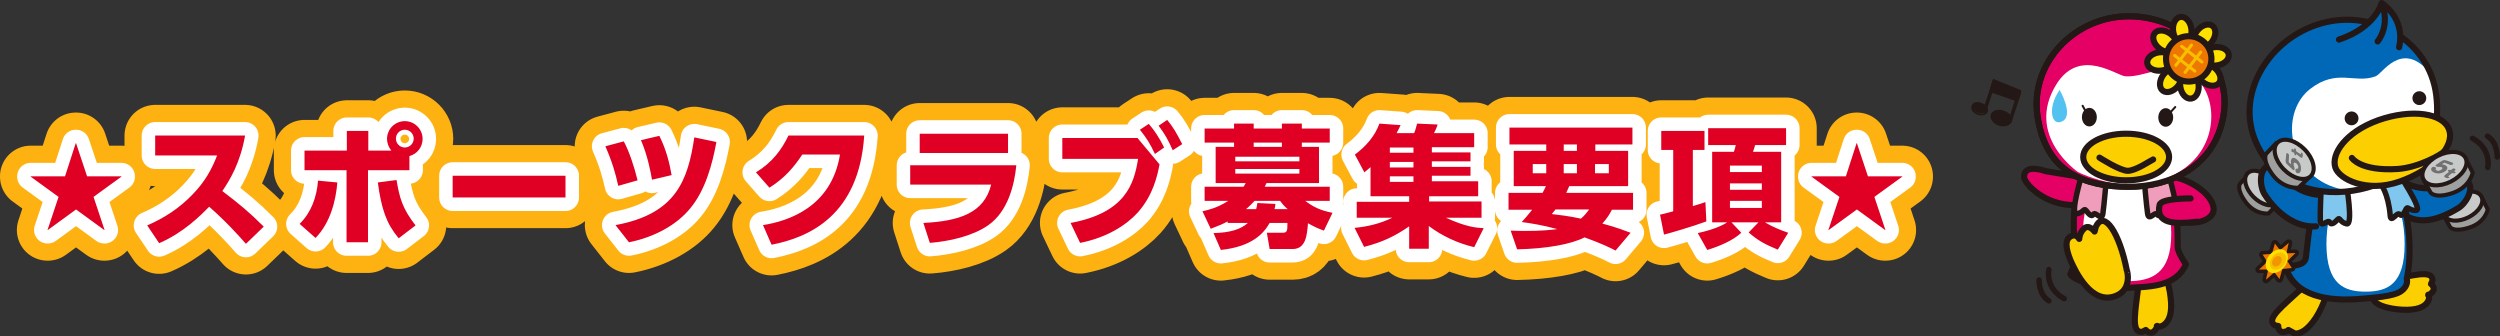 <svg xmlns="http://www.w3.org/2000/svg" xmlns:xlink="http://www.w3.org/1999/xlink" width="815.2" height="109.7" viewBox="0 0 815.2 109.7"><rect x="0" y="0" width="815.2" height="109.7" fill="#333333" stroke="none"/><path fill="#FCCF00" d="M701.9 87.2c3.4-1.5 5.4 5.1 5.9 9.8.6 5-.4 7.4-1.9 8.7-1.5 1.3-2.6.6-2.6.6s.8-.4-.6 1.4c-1.5 1.8-3-.1-3-.1l-1.1.6c-4 .5-2.2-6.9-1.2-16.1.1-.1.2-3 4.5-4.9"/><path stroke="#231815" stroke-width="2.003" stroke-linecap="round" stroke-linejoin="round" d="M701.9 87.2c3.4-1.5 5.4 5.1 5.9 9.8.6 5-.4 7.4-1.9 8.7-1.5 1.3-2.6.6-2.6.6s.8-.4-.6 1.4c-1.5 1.8-3-.1-3-.1l-1.1.6c-4 .5-2.2-6.9-1.2-16.1.1-.1.2-3 4.5-4.9z" fill="none"/><path fill="#E40065" d="M702.9 53.5c-4.1-1.7-16-2.3-20.4-.8-4.1 1.4-8 13.9-5.5 30.8 0 0-.3 2.7-1.9 5.8-.4.7 6.1 4.9 17 4.6 9.3-.3 17.4-.4 20.7-7.7 0 0-2.7-3.9-2.7-5.6.2-23.9-5-26.2-7.2-27.1"/><path stroke="#231815" stroke-width="2.003" stroke-linecap="round" stroke-linejoin="round" d="M702.9 53.5c-4.1-1.7-16-2.3-20.4-.8-4.1 1.4-8 13.9-5.5 30.8 0 0-.3 2.7-1.9 5.8-.4.7 6.1 4.9 17 4.6 9.3-.3 17.4-.4 20.7-7.7 0 0-2.7-3.9-2.7-5.6.2-23.9-5-26.2-7.2-27.1z" fill="none"/><path fill="#fff" d="M679.2 76.2c0 13.1 6.4 15.5 14.4 15.5s14.4-2.4 14.4-15.5-6.4-23.8-14.4-23.8-14.4 10.7-14.4 23.8"/><path fill="#E40065" d="M676.9 66.9c-10.4.2-16.8-7.2-16.9-9.1-.1-4.7 7-2 7-2l11.5 1.9"/><path stroke="#231815" stroke-width="2.003" stroke-linecap="round" stroke-linejoin="round" d="M676.9 66.9c-10.4.2-16.8-7.2-16.9-9.1-.1-4.7 7-2 7-2l11.5 1.9" fill="none"/><path fill="#E40065" d="M706.1 57.7c4-1 14.8 4 15.7 10 .5 3.1-3.6 5.3-8.2 4.8-1.9-.2-3.4-3.2-3.7-6.6"/><path stroke="#231815" stroke-width="2.003" stroke-linecap="round" stroke-linejoin="round" d="M706.1 57.7c4-1 14.8 4 15.7 10 .5 3.1-3.6 5.3-8.2 4.8-1.9-.2-3.4-3.2-3.7-6.6" fill="none"/><path fill="#FCCF00" d="M689.9 96.5c-7.9 3.1-13.1-7.9-14.7-11.5-1.7-4.1-1.9-6.9 0-7.9 1.8-1.1 2.8.8 2.8.8s0-1.9 1.6-3.4 3.4 1 3.4 1l.4-1.5c2.7-5.9 7.8 2.2 10.1 14.1.1-.1 1.9 6.3-3.6 8.4"/><path stroke="#231815" stroke-width="2.003" stroke-linecap="round" stroke-linejoin="round" d="M689.9 96.5c-7.9 3.1-13.1-7.9-14.7-11.5-1.7-4.1-1.9-6.9 0-7.9 1.8-1.1 2.8.8 2.8.8s0-1.9 1.6-3.4 3.4 1 3.4 1l.4-1.5c2.7-5.9 7.8 2.2 10.1 14.1.1-.1 1.9 6.3-3.6 8.4z" fill="none"/><path fill="#F09CBB" d="M678.9 56.8s-4 13.1-1.8 12.9c2.2-.2 2.4-2 3.1-1.1s1.8 2.4 2.4 1.3c.7-1.1 2.7 2.4 3.1-.2.4-2.7 1.1-10.9 1.1-10.9l-7.9-2z"/><path stroke="#231815" stroke-width="1.781" stroke-linecap="round" stroke-linejoin="round" d="M678.9 56.8s-4 13.1-1.8 12.9c2.2-.2 2.4-2 3.1-1.1s1.8 2.4 2.4 1.3c.7-1.1 2.7 2.4 3.1-.2.4-2.7 1.1-10.9 1.1-10.9l-7.9-2z" fill="none"/><path fill="#F09CBB" d="M707.1 56.8s4 13.1 1.8 12.9-2.4-2-3.1-1.1c-.7.9-1.8 2.4-2.4 1.3-.7-1.1-2.7 2.4-3.1-.2-.4-2.7-1.1-10.9-1.1-10.9l7.9-2z"/><path stroke="#231815" stroke-width="1.781" stroke-linecap="round" stroke-linejoin="round" d="M707.1 56.8s4 13.1 1.8 12.9-2.4-2-3.1-1.1c-.7.9-1.8 2.4-2.4 1.3-.7-1.1-2.7 2.4-3.1-.2-.4-2.7-1.1-10.9-1.1-10.9l7.9-2z" fill="none"/><path fill="#E40065" d="M725.1 37.3c-2.8 17.7-18.4 23.6-30.8 23.6-14.3 0-27.1-4.4-29.9-22.9-2.6-17.6 12.2-32.7 29.7-32.7 17.4-.1 33.7 14.4 31 32"/><path stroke="#231815" stroke-width="2.003" d="M725.1 37.3c-2.8 17.7-18.4 23.6-30.8 23.6-14.3 0-27.1-4.4-29.9-22.9-2.6-17.6 12.2-32.7 29.7-32.7 17.4-.1 33.7 14.4 31 32z" fill="none"/><path fill="#fff" d="M677.6 56.1s-17.5-11.9-7-28.7c7.7-12.2 19.8-2.5 22.6-2.5 6.4.2 11.9-4.1 19-1.7 10.3 3.4 13.2 22.2.1 31.7-15.6 11.2-34.7 1.2-34.7 1.2"/><path stroke="#231815" stroke-width=".668" stroke-linecap="round" stroke-linejoin="round" fill="none" d="M679.1 34.5l1.5 2.7"/><path fill="#231815" d="M683.3 38.2c0 1.4-.9 2.6-2 2.6s-2-1.2-2-2.6c0-1.4.9-2.6 2-2.6 1.1-.1 2 1.1 2 2.6"/><ellipse stroke="#231815" stroke-width=".861" cx="681.3" cy="38.2" rx="2" ry="2.6" fill="none"/><defs><path id="a" d="M706.3 38.2l3-3.3-3 3.3z"/></defs><clipPath id="b"><use xlink:href="#a" overflow="visible"/></clipPath><linearGradient id="c" gradientUnits="userSpaceOnUse" x1="64.434" y1="655.31" x2="64.878" y2="655.31" gradientTransform="matrix(6.829 0 0 -6.829 266.245 4511.752)"><stop offset="0" stop-color="#fff"/><stop offset=".093" stop-color="#F4F3F3"/><stop offset=".262" stop-color="#D6D4D4"/><stop offset=".485" stop-color="#A6A2A0"/><stop offset=".753" stop-color="#645D5B"/><stop offset="1" stop-color="#221714"/></linearGradient><path clip-path="url(#b)" fill="url(#c)" d="M706.3 34.9h3v3.3h-3z"/><path stroke="#231815" stroke-width=".668" stroke-linecap="round" stroke-linejoin="round" fill="none" d="M709.3 34.9l-3 3.3"/><path fill="#231815" d="M708.1 38.3c0 1.4-.9 2.6-2 2.6s-2-1.2-2-2.6c0-1.4.9-2.6 2-2.6s2 1.1 2 2.6"/><ellipse stroke="#231815" stroke-width=".861" cx="706.2" cy="38.3" rx="2" ry="2.6" fill="none"/><path fill="#FCCF00" d="M707.3 51.2c0 4.2-6.2 7.6-14 7.6-7.7 0-14-3.4-14-7.6 0-4.2 6.2-7.6 14-7.6 7.7 0 14 3.4 14 7.6"/><ellipse stroke="#231815" stroke-width="2.003" stroke-linecap="round" stroke-linejoin="round" cx="693.3" cy="51.2" rx="14" ry="7.6" fill="none"/><path stroke="#231815" stroke-width="2.003" stroke-linecap="round" stroke-linejoin="round" d="M684.6 51.4s6.8 4.4 9.3 4.3c2.7-.1 7.4-3.4 8.2-3.7" fill="none"/><path stroke="#231815" stroke-width="2.003" d="M725.1 37.3c-2.8 17.7-18.4 23.6-30.8 23.6-14.3 0-27.1-4.4-29.9-22.9-2.6-17.6 12.2-32.7 29.7-32.7 17.4-.1 33.7 14.4 31 32z" fill="none"/><path fill="#FFE100" d="M722.5 20.9c-2.4.3-4.5-.8-4.7-2.4-.2-1.7 1.5-3.3 3.9-3.6 2.4-.3 4.5.8 4.7 2.4.2 1.7-1.5 3.3-3.9 3.6"/><ellipse transform="matrix(.131 .992 -.992 .131 645.645 -700.31)" stroke="#231815" stroke-width="2.003" stroke-linecap="round" stroke-linejoin="round" cx="722.1" cy="17.9" rx="3" ry="4.3" fill="none"/><path fill="#FFE100" d="M704.6 23.3c-2.4.3-4.5-.8-4.7-2.4-.2-1.7 1.5-3.3 3.9-3.6 2.4-.3 4.5.8 4.7 2.4.2 1.7-1.6 3.3-3.9 3.6"/><ellipse transform="matrix(.131 .991 -.991 .131 632.301 -680.482)" stroke="#231815" stroke-width="2.003" stroke-linecap="round" stroke-linejoin="round" cx="704.2" cy="20.3" rx="3" ry="4.3" fill="none"/><path fill="#FFE100" d="M711.3 28.5c-.3-2.4.8-4.5 2.4-4.7 1.7-.2 3.3 1.5 3.6 3.9.3 2.4-.8 4.5-2.4 4.7-1.7.2-3.3-1.6-3.6-3.9"/><ellipse transform="matrix(-.992 .13 -.13 -.992 1426.167 -37.105)" stroke="#231815" stroke-width="2.003" stroke-linecap="round" stroke-linejoin="round" cx="714.3" cy="28.1" rx="3" ry="4.3" fill="none"/><path fill="#FFE100" d="M708.9 10.5c-.3-2.4.8-4.5 2.4-4.7 1.7-.2 3.3 1.5 3.6 3.9.3 2.4-.8 4.5-2.4 4.7-1.7.3-3.3-1.5-3.6-3.9"/><ellipse transform="matrix(-.992 .13 -.13 -.992 1419.119 -72.646)" stroke="#231815" stroke-width="2.003" stroke-linecap="round" stroke-linejoin="round" cx="711.9" cy="10.2" rx="3" ry="4.3" fill="none"/><path fill="#FFE100" d="M718.4 27c-1.9-1.5-2.6-3.7-1.6-5.1 1-1.3 3.4-1.2 5.3.2 1.9 1.5 2.6 3.7 1.6 5.1-1 1.4-3.4 1.3-5.3-.2"/><ellipse transform="matrix(-.609 .793 -.793 -.609 1178.357 -531.793)" stroke="#231815" stroke-width="2.003" stroke-linecap="round" stroke-linejoin="round" cx="720.3" cy="24.6" rx="3" ry="4.3" fill="none"/><path fill="#FFE100" d="M704.1 16c-1.9-1.5-2.6-3.7-1.6-5.1 1-1.3 3.4-1.2 5.3.2 1.9 1.5 2.6 3.7 1.6 5.1-1 1.4-3.4 1.3-5.3-.2"/><ellipse transform="matrix(-.609 .793 -.793 -.609 1146.679 -538.024)" stroke="#231815" stroke-width="2.003" stroke-linecap="round" stroke-linejoin="round" cx="705.9" cy="13.6" rx="3" ry="4.3" fill="none"/><path fill="#FFE100" d="M705.2 24.4c1.5-1.9 3.7-2.6 5.1-1.6 1.3 1 1.2 3.4-.2 5.3-1.5 1.9-3.7 2.6-5.1 1.6-1.4-1-1.3-3.4.2-5.3"/><ellipse transform="matrix(-.793 -.609 .609 -.793 1252.979 477.934)" stroke="#231815" stroke-width="2.003" stroke-linecap="round" stroke-linejoin="round" cx="707.6" cy="26.3" rx="3" ry="4.3" fill="none"/><path fill="#FFE100" d="M716.2 10.1c1.5-1.9 3.7-2.6 5.1-1.6 1.3 1 1.2 3.4-.2 5.3-1.5 1.9-3.7 2.6-5.1 1.6-1.4-1-1.3-3.4.2-5.3"/><ellipse transform="matrix(-.793 -.609 .609 -.793 1281.445 458.921)" stroke="#231815" stroke-width="2.003" stroke-linecap="round" stroke-linejoin="round" cx="718.6" cy="11.9" rx="3" ry="4.3" fill="none"/><path fill="#ED7700" d="M714.6 26.5c-4 .5-7.7-2.3-8.3-6.3-.5-4 2.3-7.7 6.3-8.3 4-.5 7.7 2.3 8.3 6.3.6 4.1-2.3 7.8-6.3 8.3"/><circle stroke="#231815" stroke-width="2.003" stroke-linecap="round" stroke-linejoin="round" cx="713.7" cy="19.2" r="7.4" fill="none"/><path stroke="#F9BE00" stroke-width="1.002" stroke-linecap="round" stroke-linejoin="round" fill="none" d="M718 20.2l-6.6-5.1M715.7 23.2l-6.6-5.1M712.5 23.6l5.1-6.6M709.5 21.3l5.1-6.6"/><path fill="#E40065" d="M714.3 64.7s-9.6-.1-10.1 2.1c-1.4 6.2 5 6.4 12.1 5.5"/><path stroke="#231815" stroke-width="2.003" stroke-linecap="round" stroke-linejoin="round" d="M714.3 64.7s-9.6-.1-10.1 2.1c-1.4 6.2 5 6.4 12.1 5.5" fill="none"/><path fill="#54C2F0" d="M671.6 29.3s4.7 8.1 1 10.2c-3.6 2-5.2-4.1-1-10.2"/><path stroke="#231815" stroke-width="1.781" stroke-linecap="round" stroke-linejoin="round" d="M668.1 87.9s-1.4 6 5 9.5M664.9 91.3s-.2 4.7 3.2 6.8" fill="none"/><path fill="#231815" d="M655.6 39.5c-.4 1.2-2.1 1.6-3.7 1.1-1.7-.6-2.7-1.9-2.4-3.1.4-1.2 2.1-1.6 3.7-1.1 1.7.6 2.8 1.9 2.4 3.1"/><path stroke="#231815" stroke-width=".787" stroke-linecap="round" stroke-linejoin="round" d="M655.6 39.5c-.4 1.2-2.1 1.6-3.7 1.1-1.7-.6-2.7-1.9-2.4-3.1.4-1.2 2.1-1.6 3.7-1.1 1.7.6 2.8 1.9 2.4 3.1z" fill="none"/><path fill="none" d="M658.5 30.1l-3.1 9.5"/><path stroke="#231815" stroke-width="1.18" stroke-linecap="round" stroke-linejoin="round" fill="none" d="M658.5 30.1l-3.1 9.5"/><path fill="#231815" d="M647.7 35.9c-.3.9-1.6 1.3-2.9.8-1.3-.4-2.1-1.5-1.8-2.4.3-.9 1.6-1.3 2.9-.8 1.3.5 2.1 1.5 1.8 2.4"/><ellipse transform="matrix(.95 .314 -.314 .95 43.548 -200.529)" stroke="#231815" stroke-width=".607" stroke-linecap="round" stroke-linejoin="round" cx="645.3" cy="35.2" rx="2.5" ry="1.7" fill="none"/><path fill="none" d="M650.3 26.6l-3.2 9.6"/><path stroke="#231815" stroke-width="1.18" stroke-linecap="round" stroke-linejoin="round" fill="none" d="M650.3 26.6l-3.2 9.6"/><path fill="#231815" d="M650.1 26.2l-1 3.5 8.7 3 .9-3z"/><path stroke="#231815" stroke-width=".787" stroke-linecap="round" stroke-linejoin="round" fill="none" d="M650.1 26.2l-1 3.5 8.7 3 .9-3z"/><path fill="#9E9F9F" d="M809.2 64.2l2 4.1s-.8 4.3-6 5.9c-5.2 1.7-6.3-.2-6.3-.2l-2-3.6 12.3-6.2z"/><path stroke="#231815" stroke-width="1.336" stroke-linecap="round" stroke-linejoin="round" d="M809.2 64.2l2 4.1s-.8 4.3-6 5.9c-5.2 1.7-6.3-.2-6.3-.2l-2-3.6 12.3-6.2z" fill="none"/><path fill="#C8C9C9" d="M797 70.4c1 2 4.6 2.3 7.9.6 3.4-1.7 5.3-4.7 4.2-6.8-1-2-4.6-2.3-7.9-.6-3.3 1.7-5.2 4.7-4.2 6.8"/><ellipse transform="matrix(-.893 .45 -.45 -.893 1550.542 -234.107)" stroke="#231815" stroke-width="1.336" stroke-linecap="round" stroke-linejoin="round" cx="803.1" cy="67.3" rx="6.8" ry="4.1" fill="none"/><path fill="#0068B6" d="M784 70.1c5.1 3.1 10.8 1.9 17.7-2.3 2.7-1.7 6-7.6 1.8-9.4-1.8-.8-10 6.8-20.6.5"/><path stroke="#231815" stroke-width="2.003" stroke-linecap="round" stroke-linejoin="round" d="M784 70.1c5.1 3.1 10.8 1.9 17.7-2.3 2.7-1.7 6-7.6 1.8-9.4-1.8-.8-10 6.8-20.6.5" fill="none"/><path fill="#9E9F9F" d="M742.9 66.4l-3.2 3.2s-4.3.6-7.5-3.8c-3.2-4.4-1.7-6-1.7-6l2.8-3 9.6 9.6z"/><path stroke="#231815" stroke-width="1.336" stroke-linecap="round" stroke-linejoin="round" d="M742.9 66.4l-3.2 3.2s-4.3.6-7.5-3.8c-3.2-4.4-1.7-6-1.7-6l2.8-3 9.6 9.6z" fill="none"/><path fill="#C8C9C9" d="M733.3 56.7c-1.6 1.6-.8 5.1 1.9 7.8 2.6 2.7 6.1 3.5 7.7 1.9 1.6-1.6.8-5.1-1.9-7.8-2.6-2.7-6.1-3.5-7.7-1.9"/><ellipse transform="matrix(-.704 -.711 .711 -.704 1213.6 629.391)" stroke="#231815" stroke-width="1.336" stroke-linecap="round" stroke-linejoin="round" cx="738.1" cy="61.5" rx="6.8" ry="4.1" fill="none"/><path fill="#FCCF00" d="M773.9 96.1c-1.2 3.3 5.2 4.7 9.6 4.9 4.7.2 7-.9 8-2.4 1.1-1.5.3-2.5.3-2.5s-.3.8 1.2-.7-.3-2.8-.3-2.8l.5-1.1c.1-3.8-6.6-1.6-15.2 0 0 .1-2.7.5-4.1 4.6"/><path stroke="#231815" stroke-width="2.003" stroke-linecap="round" stroke-linejoin="round" d="M773.9 96.1c-1.2 3.3 5.2 4.7 9.6 4.9 4.7.2 7-.9 8-2.4 1.1-1.5.3-2.5.3-2.5s-.3.8 1.2-.7-.3-2.8-.3-2.8l.5-1.1c.1-3.8-6.6-1.6-15.2 0 0 .1-2.7.5-4.1 4.6z" fill="none"/><path fill="#FCCF00" d="M756.8 93c3.4 1 .7 6.9-1.7 10.7-2.6 3.9-4.9 5.1-6.7 5.1l-2.2-1.2s.8.2-1.3.6c-2.1.4-2-1.9-2-1.9l-1.1-.2c-3.2-2.1 2.6-6.3 9-12.3 0-.1 1.8-2.1 6-.8"/><path stroke="#231815" stroke-width="2.003" stroke-linecap="round" stroke-linejoin="round" d="M756.8 93c3.4 1 .7 6.9-1.7 10.7-2.6 3.9-4.9 5.1-6.7 5.1l-2.2-1.2s.8.2-1.3.6c-2.1.4-2-1.9-2-1.9l-1.1-.2c-3.2-2.1 2.6-6.3 9-12.3 0-.1 1.8-2.1 6-.8z" fill="none"/><path fill="#0068B6" d="M758.2 57c4.1-1.7 16-2.3 20.4-.8 4.6 1.5 9.1 21.4 6.2 34.8 0 0 .7 2.1-1.8 3.9-2.4 1.8-9.2 2.2-13.8 2.6-9.3.7-21.4-.5-24-10.9 0 0 6.3.7 6.7-2.6 2.2-20.6 4.1-26.1 6.3-27"/><path stroke="#231815" stroke-width="2.003" stroke-linecap="round" stroke-linejoin="round" d="M758.2 57c4.1-1.7 16-2.3 20.4-.8 4.6 1.5 9.1 21.4 6.2 34.8 0 0 .7 2.1-1.8 3.9-2.4 1.8-9.2 2.2-13.8 2.6-9.3.7-21.4-.5-24-10.9 0 0 6.3.7 6.7-2.6 2.2-20.6 4.1-26.1 6.3-27z" fill="none"/><path fill="#fff" d="M784.1 79.6c0 13.1-5.6 15.5-12.7 15.5-7 0-12.7-2.3-12.8-15.4 0-13.1 5.6-23.8 12.6-23.8 7.1 0 12.9 10.6 12.9 23.7"/><path fill="#E2750E" d="M740.8 82.8l-3 .2 1.4 2.2z"/><path stroke="#231815" stroke-width="2.337" stroke-linecap="round" stroke-linejoin="round" fill="none" d="M740.8 82.8l-3 .2 1.4 2.2z"/><path fill="#E2750E" d="M744.4 87.7l2.9-.3-1.4-2.2z"/><path stroke="#231815" stroke-width="2.337" stroke-linecap="round" stroke-linejoin="round" fill="none" d="M744.4 87.7l2.9-.3-1.4-2.2z"/><path fill="#E2750E" d="M739.6 88l-.7 3.2 2.6-2.3z"/><path stroke="#231815" stroke-width="2.337" stroke-linecap="round" stroke-linejoin="round" fill="none" d="M739.6 88l-.7 3.2 2.6-2.3z"/><path fill="#E2750E" d="M745.6 82.4l.7-3.2-2.7 2.3z"/><path stroke="#231815" stroke-width="2.337" stroke-linecap="round" stroke-linejoin="round" fill="none" d="M745.6 82.4l.7-3.2-2.7 2.3z"/><path fill="#E2750E" d="M739.2 85.5l-2.6 2.4h2.9z"/><path stroke="#231815" stroke-width="2.337" stroke-linecap="round" stroke-linejoin="round" fill="none" d="M739.2 85.5l-2.6 2.4h2.9z"/><path fill="#E2750E" d="M746 85l2.5-2.5-2.9.1z"/><path stroke="#231815" stroke-width="2.337" stroke-linecap="round" stroke-linejoin="round" fill="none" d="M746 85l2.5-2.5-2.9.1z"/><path fill="#E2750E" d="M741.7 88.9l1.6 2.1.9-3.2z"/><path stroke="#231815" stroke-width="2.337" stroke-linecap="round" stroke-linejoin="round" fill="none" d="M741.7 88.9l1.6 2.1.9-3.2z"/><path fill="#E2750E" d="M743.4 81.5l-1.6-2.1-.9 3.2z"/><path stroke="#231815" stroke-width="2.337" stroke-linecap="round" stroke-linejoin="round" fill="none" d="M743.4 81.5l-1.6-2.1-.9 3.2z"/><path fill="#FFE100" d="M740.2 88.8c1.6.7 3.9-.3 5.1-2.3 1.2-2 1-4.3-.6-5-1.6-.7-3.9.3-5.1 2.3-1.3 2-1 4.3.6 5"/><path stroke="#231815" stroke-width="2.337" stroke-linecap="round" stroke-linejoin="round" d="M740.2 88.8c1.6.7 3.9-.3 5.1-2.3 1.2-2 1-4.3-.6-5-1.6-.7-3.9.3-5.1 2.3-1.3 2-1 4.3.6 5z" fill="none"/><path fill="#EEB718" d="M740.8 87.8c1.1.5 2.8-.2 3.7-1.7.9-1.5.7-3.1-.5-3.6-1.1-.5-2.8.2-3.7 1.7-.8 1.4-.6 3.1.5 3.6"/><path stroke="#231815" stroke-width="2.337" stroke-linecap="round" stroke-linejoin="round" d="M740.8 87.8c1.1.5 2.8-.2 3.7-1.7.9-1.5.7-3.1-.5-3.6-1.1-.5-2.8.2-3.7 1.7-.8 1.4-.6 3.1.5 3.6z" fill="none"/><path fill="#E89213" d="M741.5 86.8c.7.3 1.7-.1 2.2-1 .5-.9.4-1.8-.3-2.2-.7-.3-1.7.1-2.2 1-.5.9-.4 1.8.3 2.2"/><path stroke="#231815" stroke-width="2.337" stroke-linecap="round" stroke-linejoin="round" d="M741.5 86.8c.7.3 1.7-.1 2.2-1 .5-.9.4-1.8-.3-2.2-.7-.3-1.7.1-2.2 1-.5.9-.4 1.8.3 2.2z" fill="none"/><path fill="#ED7700" d="M740.8 82.8l-3 .2 1.4 2.2zM744.4 87.7l2.9-.3-1.4-2.2zM739.6 88l-.7 3.2 2.6-2.3zM745.6 82.4l.7-3.2-2.7 2.3zM739.2 85.5l-2.6 2.4h2.9zM746 85l2.5-2.5-2.9.1zM741.7 88.9l1.6 2.1.9-3.2zM743.4 81.5l-1.6-2.1-.9 3.2z"/><path fill="#FFE100" d="M740.2 88.8c1.6.7 3.9-.3 5.1-2.3 1.2-2 1-4.3-.6-5-1.6-.7-3.9.3-5.1 2.3-1.3 2-1 4.3.6 5"/><path fill="#F9BE00" d="M741.2 87.8c1.1.5 2.8-.2 3.7-1.7.9-1.5.7-3.1-.5-3.6-1.1-.5-2.8.2-3.7 1.7-.9 1.4-.7 3.1.5 3.6"/><path fill="#F29600" d="M741.5 86.8c.7.3 1.7-.1 2.2-1 .5-.9.4-1.8-.3-2.2-.7-.3-1.7.1-2.2 1-.5.9-.4 1.8.3 2.2"/><path stroke="#231815" stroke-width="1.781" stroke-linecap="round" stroke-linejoin="round" d="M811.2 54.6s1.4-6-5-9.5M814.3 51.2s.2-4.7-3.2-6.8" fill="none"/><path fill="#0068B6" d="M755.2 73.8c-6 .5-12.4-3.6-16.8-10.5-1.7-2.7-2-9.5 2.5-9.3 1.9.1 6 10.5 18.3 9.5"/><path stroke="#231815" stroke-width="2.003" stroke-linecap="round" stroke-linejoin="round" d="M755.2 73.8c-6 .5-12.4-3.6-16.8-10.5-1.7-2.7-2-9.5 2.5-9.3 1.9.1 6 10.5 18.3 9.5" fill="none"/><path fill="#7FC7EF" d="M765.1 60s2.3 13.5.1 13c-2.2-.5-2.2-2.3-2.9-1.5s-2.1 2.2-2.6 1c-.5-1.2-3 2.1-3.1-.6-.1-2.7.3-11 .3-11l8.2-.9z"/><path stroke="#231815" stroke-width="1.781" stroke-linecap="round" stroke-linejoin="round" d="M765.1 60s2.3 13.5.1 13c-2.2-.5-2.2-2.3-2.9-1.5s-2.1 2.2-2.6 1c-.5-1.2-3 2.1-3.1-.6-.1-2.7.3-11 .3-11l8.2-.9z" fill="none"/><path fill="#7FC7EF" d="M781.9 56.2s8.2 12.2 6 12.4c-2.2.2-2.8-1.5-3.3-.5s-1.3 2.8-2.1 1.8c-.9-1-2.9 3.1-3.1.4-.6-7.4-3.2-10.5-3.2-10.5l5.7-3.6z"/><path stroke="#231815" stroke-width="1.781" stroke-linecap="round" stroke-linejoin="round" d="M781.9 56.2s8.2 12.2 6 12.4c-2.2.2-2.8-1.5-3.3-.5s-1.3 2.8-2.1 1.8c-.9-1-2.9 3.1-3.1.4-.6-7.4-3.2-10.5-3.2-10.5l5.7-3.6z" fill="none"/><path fill="#0068B6" d="M735.8 46.8c7.5 16.3 24.1 17.7 36 14.4 13.8-3.9 24.9-11.5 22.6-30.2-2.2-17.7-20.6-28.2-37.4-23.4-16.9 4.7-28.6 23-21.2 39.2"/><path fill="#fff" d="M790.9 51.2s7.2-21.3.9-28.1c-9-9.8-14.9 1-17.2 1.8-6.8 2.5-12.5-2.7-21.3 4.1-9.4 7.3-7.8 25.4 6.1 31.4 16.3 7 31.5-9.2 31.5-9.2"/><path fill="#231815" d="M787.1 32.5c.3 1 1.3 1.6 2.3 1.3 1-.3 1.6-1.3 1.3-2.3-.3-1-1.3-1.6-2.3-1.3-1 .3-1.6 1.3-1.3 2.3"/><circle stroke="#231815" stroke-width=".71" cx="788.9" cy="32" r="1.9" fill="none"/><path fill="#231815" d="M765 39.1c.3 1 1.3 1.6 2.3 1.3 1-.3 1.6-1.3 1.3-2.3-.3-1-1.3-1.6-2.3-1.3-1 .3-1.6 1.3-1.3 2.3"/><circle stroke="#231815" stroke-width=".71" cx="766.8" cy="38.6" r="1.9" fill="none"/><path stroke="#231815" stroke-width="2.003" d="M735.8 46.8c7.5 16.3 24.1 17.7 36 14.4 13.8-3.9 24.9-11.5 22.6-30.2-2.2-17.7-20.6-28.2-37.4-23.4-16.9 4.7-28.6 23-21.2 39.2z" fill="none"/><path fill="#0068B6" d="M782.3 15.4c2.2-9.5-5.7-14.4-5.7-14.4s-1.9 7.9-13.9 11.9"/><path stroke="#231815" stroke-width="2.003" stroke-linecap="round" stroke-linejoin="round" d="M782.3 15.4c2.2-9.5-5.7-14.4-5.7-14.4s-1.9 7.9-13.9 11.9M775.3 13.5s4.3-5 1.3-12.5" fill="none"/><path fill="#FCCF00" d="M761.5 54.6c1.2 3.8 10.2 8.4 21 4.6 10.8-3.8 18.1-11.4 16.1-16.9-1.9-5.5-12.3-6.9-23.1-3.1-10.8 3.9-15.4 11.1-14 15.4"/><path stroke="#231815" stroke-width="2.003" stroke-linecap="round" stroke-linejoin="round" d="M761.5 54.6c1.2 3.8 10.2 8.4 21 4.6 10.8-3.8 18.1-11.4 16.1-16.9-1.9-5.5-12.3-6.9-23.1-3.1-10.8 3.9-15.4 11.1-14 15.4zM766.9 51.5s2.8 4.4 15 3.6c7-.5 14.5-4.9 14.9-5.6" fill="none"/><path fill="#9E9F9F" d="M753.2 57.6l-3.7 3.6s-4.9.6-8.5-4.3c-3.6-5-2-6.8-2-6.8l3.2-3.4 11 10.9z"/><path stroke="#231815" stroke-width="1.336" stroke-linecap="round" stroke-linejoin="round" d="M753.2 57.6l-3.7 3.6s-4.9.6-8.5-4.3c-3.6-5-2-6.8-2-6.8l3.2-3.4 11 10.9z" fill="none"/><path fill="#C8C9C9" d="M742.4 46.6c-1.8 1.8-.9 5.7 2.1 8.8 3 3 6.9 4 8.8 2.2 1.8-1.8.9-5.7-2.1-8.8-3.1-3-7-4-8.8-2.2"/><ellipse transform="matrix(-.703 -.711 .711 -.703 1236.745 620.269)" stroke="#231815" stroke-width="1.336" stroke-linecap="round" stroke-linejoin="round" cx="747.8" cy="52.1" rx="7.7" ry="4.7" fill="none"/><path fill="#9E9F9F" d="M804 51.7l2.3 4.6s-.9 4.8-6.7 6.7c-5.9 1.9-7.1-.3-7.1-.3l-2.2-4.1 13.7-6.9z"/><path stroke="#231815" stroke-width="1.336" stroke-linecap="round" stroke-linejoin="round" d="M804 51.7l2.3 4.6s-.9 4.8-6.7 6.7c-5.9 1.9-7.1-.3-7.1-.3l-2.2-4.1 13.7-6.9z" fill="none"/><path fill="#C8C9C9" d="M790.2 58.7c1.2 2.3 5.2 2.6 9 .7 3.8-1.9 6-5.3 4.8-7.7-1.2-2.3-5.2-2.6-9-.7-3.8 1.9-5.9 5.4-4.8 7.7"/><ellipse transform="matrix(-.893 .45 -.45 -.893 1533.743 -254.41)" stroke="#231815" stroke-width="1.336" stroke-linecap="round" stroke-linejoin="round" cx="797.1" cy="55.2" rx="7.7" ry="4.7" fill="none"/><path fill="#717171" d="M796.2 52.5c.6-.4 1-.3 1.5-.2l1.9.7c.1.1.6.2.2.6-.4.3-.9.2-1 .1l-1.5-.6c-.2-.1-.3 0-.4 0l-.7.5c.2 0 .5 0 1 .2.9.4 1.2 1.1.3 1.9-1.2 1-2.7 1-3.7.6-1.4-.6-1.1-1.4-.8-1.7.3-.3.7-.2 1-.1.2.1.5.2.3.5-.1.1-.2.4.3.6.7.3 1.3-.2 1.5-.3.5-.4.4-.7 0-.8-.4-.1-.6-.1-.9-.1 0 0-.3.1-.7-.1-.2-.1-.6-.3-.1-.6l1.8-1.2zM799.6 55.1c.2-.1.4-.3.8-.1.3.1.4.2.2.5l-.4.4.3.1c.1 0 .4.1.1.4-.3.2-.5.1-.7.1l-.3-.1-1.2 1c-.2.2-.1.2.1.3.2.1.3.2.1.3-.3.2-.7.1-1 0-.8-.3-.7-.6-.3-1l1.3-1-.2-.1c-.1 0-.4-.1-.1-.4.3-.2.5-.1.7-.1l.2.1.4-.4zM745.9 53.7c-.6-.5-.6-.9-.6-1.4l.2-2c0-.1.1-.6.5-.3.5.3.4.8.4 1l-.1 1.6c0 .2.1.3.1.4l.7.6c0-.2-.1-.5-.1-1 .1-1 .7-1.5 1.7-.8 1.3.9 1.7 2.4 1.6 3.4-.1 1.5-1.1 1.4-1.4 1.2-.3-.2-.4-.6-.4-.9 0-.2.1-.5.4-.5.2 0 .5.1.5-.4.1-.8-.5-1.2-.7-1.4-.5-.3-.8-.2-.8.3 0 .4.1.6.2.9 0 0 .1.3.1.7 0 .2-.1.6-.5.3l-1.8-1.7zM747.5 49.6c-.2-.1-.4-.3-.3-.7 0-.3.1-.5.4-.3l.5.3v-.3c0-.1 0-.4.3-.2s.3.5.3.6v.3l1.3.9c.2.2.3 0 .3-.2s.1-.3.3-.2c.3.2.3.7.3.9-.1.9-.4.9-.9.5l-1.3-1v.2c0 .1 0 .4-.3.2s-.3-.5-.3-.6v-.2l-.6-.2z"/><g stroke="#FDB212" stroke-width="20" stroke-linecap="round" stroke-linejoin="round" fill="none"><path d="M28.4 57.5h11.2v.1l-9.1 6.6 3.6 10.8h-.1l-9.2-6.7-9.2 6.7h-.1l3.6-10.8-9.1-6.6v-.1h11.2l3.5-10.8h.1l3.6 10.8zM79.9 44.3c-1.6 8.9-4.9 14.3-7.4 18 5.5 4.2 8.6 6.7 13.5 11.6l-5.8 5.6c-2.4-2.7-6.4-7.2-12-12.1-2.7 2.8-8.4 8.5-16.3 11.9l-3.9-5.8c5.6-2.4 10.6-5.7 14.8-10.1 4-4.1 6.2-8.1 8-12.7h-20.2v-6.5h29.3zM97.7 73c3.8-3.7 5.6-8.8 6-14.1l6.3.6c-.5 5.9-2.2 13-7.1 18.1l-5.2-4.6zm29.9-23.9c-.9-1.1-1.4-2.5-1.4-3.8 0-3.2 2.6-5.8 5.8-5.8 3.2 0 5.8 2.6 5.8 5.8 0 2.7-1.8 4.9-4.3 5.6v4.6h-13.5v23.5h-7v-23.5h-13.7v-6.4h13.8v-6.4h7v6.4h7.5zm1.7 9.6c1 6 2 9.4 6.2 14.8l-5.5 4.2c-4-4.8-5.6-9.4-6.8-18.2l6.1-.8zm-.2-13.5c0 1.6 1.3 2.9 2.9 2.9 1.6 0 2.9-1.3 2.9-2.9 0-1.6-1.3-2.9-2.9-2.9-1.6 0-2.9 1.3-2.9 2.9zM184.4 57.3v7.1h-36.8v-7.1h36.8zM201.6 60.6c-.9-4.1-2-7.9-4.2-12.9l6-1.6c1.8 3.4 3.3 7.9 4.5 12.7l-6.3 1.8zm-.9 12.8c19.6-3.6 23.6-14.4 25.7-28.6l7.2 1.5c-1.3 7.2-3.6 15.7-8.5 21.6-4.3 5.3-11.5 9.4-20 11.1l-4.4-5.6zm11.9-14.8c-.3-1.9-1.4-7.9-3.6-12.9l6-1.4c2.3 4.6 3.3 8.9 4 12.8l-6.4 1.5zM248.8 73.4c8.2-1.3 22.3-5.8 25.1-23h-12.3c-2.5 3.8-5.6 7.6-10.7 10.8l-4.4-5c5.3-3.2 8.4-7.4 10.6-12h24.7c-1.7 26-17.9 33.2-30.2 35.6l-2.8-6.4zM331.4 53.9c-.6 6.3-2.7 15-9.1 19.5-5.1 3.6-12.8 5.3-19.1 5.8l-2.1-6.5c11.7-.6 19.8-3.2 22.1-12.5h-26.4v-6.3h34.6zm-2.7-10.3v6.3h-28.8v-6.3h28.8zM371 45.1l7.1 8.5c-.7 3.7-2.1 10.1-7.1 15.7-3.7 4.1-10.1 8.2-18.8 9.9l-3.1-6.5c17.8-3.3 20.7-12.6 22-20.9h-24.7v-6.8h24.6zm3.6-4.7c1.9 2.2 3.4 4.5 5 7.7l-3 2.1c-1.6-3.4-2.6-5-4.9-7.9l2.9-1.9zm6-1.3c2 2.4 3.1 4.4 4.9 7.9l-3.1 2c-1.5-3.4-2.5-5.2-4.6-8l2.8-1.9zM414 81.2l-.9-5.3h5.1c1.6 0 1.6-.7 1.6-3.2h-5.8c-1.8 3.2-5.5 7.7-15.9 8.8l-2.4-5.5c5.3-.1 8.9-1.2 11.2-3.3h-6.6v-.5c-1.5.8-2.6 1.3-5.5 2.4l-2.7-5.7c2.1-.5 4.8-1.1 8.4-3.4h-7.7v-4.6h12.7c.1-.2.3-.4.7-1.2h-9.8v-11.8h6v-1.4h-9.6v-4.6h9.6v-1.6h6.4v1.6h9.2v-1.6h6.5v1.6h9.1v4.6h-9.1v1.4h5.6v11.8h-17.1c-.2.3-.2.4-.6 1.2h21.2v4.6h-8c2.8 2.1 5 3.1 8.9 3.9l-2.8 5.8c-1.6-.6-2.7-1-5.2-2.4-.3 3.9-.7 8.4-5 8.4h-7.5zm9.7-30.1h-20.9v1.5h20.9v-1.5zm0 4h-20.9v1.5h20.9v-1.5zm-3.8 13.1c-1.4-1.2-1.8-1.8-2.5-2.7h-8.3c-.9.9-1.5 1.6-2.8 2.7h3.3c.2-.8.3-1.2.4-2l5.9.3c-.1.9-.2 1.2-.3 1.7h4.3zm-1.9-20.3v-1.4h-9.2v1.4h9.2zM480.7 80.6c-5.4-1.3-10.4-3.6-14.8-6.9v7.4h-6.4v-7.3c-4.6 3.2-8.8 5.2-14.7 6.7l-3.1-6.2c4.3-.4 8.4-1.4 12.3-3.3h-11.6v-5.2h17.1v-1.8h-12.6v-9.5l-2 1.7-3.1-5.8c3.4-2.5 6.5-5.9 8-10.1l6.9.5c-.3.6-.6 1.4-1.3 2.6h5.7c.4-.8.4-1 1-3.1l6.7.3c-.4 1.2-.7 1.8-1.2 2.8h13.1v4.6h-13.8v1.7h12.6v2.9h-12.6v1.8h12.6v2.9h-12.6v1.8h15.1v4.9h-16v1.7h17.1v5.3h-11.6c6.5 3 10 3.3 12.3 3.4l-3.1 6.2zm-27.5-32.5v1.7h7.7v-1.7h-7.7zm0 4.7v1.8h7.7v-1.8h-7.7zm0 4.7v1.8h7.7v-1.8h-7.7zM503 62.9c.4-.7.9-1.8 1.1-2.2h-10.5v-11.5h10.6v-2.1h-12v-5.5h40.1v5.5h-12.1v2.1h10.7v11.5h-19.2c-.3.6-.4 1-1 2.2h21.8v5.5h-6.9c-.6 1.2-1.4 2.6-3.1 4.5 4.9 1.3 7.5 2.4 9.2 3l-4.9 5.8c-1.7-.9-4.6-2.3-10.1-4.3-4.5 2.3-12.5 3.7-22 3.9l-2.1-6.1c2.1.1 3.1.1 4.9.1 5.2 0 8.1-.3 10.3-.6-4.8-1.3-8.6-1.9-11.6-2.3 1-1.1 2-2.2 3.4-4h-7.7v-5.5h11.1zm-3.2-6.4h4.4v-3h-4.4v3zm7.4 11.8c-.4.5-.5.7-1.2 1.5 2.3.3 5.5.6 9.5 1.5 1.4-1.2 2-2.1 2.7-3h-11zm2.7-19.1h4.3v-2.1h-4.3v2.1zm0 7.3h4.3v-3h-4.3v3zm10.2 0h4.5v-3h-4.5v3zM541.3 70c1-.2 2.5-.6 4.3-1.1v-20h-3.9v-6.2h14.1v6.2h-3.8v18.3c2.7-.8 3-.9 4.1-1.3l.3 6.3c-4.3 1.6-11.8 3.8-13.8 4.3l-1.3-6.5zm12.3 6c6.2-1.3 9.2-3.2 9.6-3.5h-4.9v-23h7.1c.2-.6.5-1.7.6-2.2h-9v-5.5h25.4v5.5h-10.1c-.2.8-.4 1.5-.7 2.2h9.2v23h-5.3c2.7 1.6 5.3 2.6 7.6 3.4l-3.4 5.5c-4.1-1.7-6.4-2.9-9.5-5.6l3.2-3.3h-8.8l3.2 3.4c-2.7 2.5-7.1 4.4-11.1 5.6l-3.1-5.5zm10.5-22v2.1h10.4v-2.1h-10.4zm0 5.8v2.1h10.4v-2.1h-10.4zm0 5.7v2.3h10.4v-2.3h-10.4zM609.1 57.5h11.2v.1l-9.1 6.6 3.6 10.8h-.1l-9.2-6.7-9.2 6.7h-.1l3.6-10.8-9.1-6.6v-.1h11.2l3.5-10.8h.1l3.6 10.8z"/></g><g stroke="#fff" stroke-width="8.8" stroke-linecap="round" stroke-linejoin="round" fill="none"><path d="M28.4 57.5h11.2v.1l-9.1 6.6 3.6 10.8h-.1l-9.2-6.7-9.2 6.7h-.1l3.6-10.8-9.1-6.6v-.1h11.2l3.5-10.8h.1l3.6 10.8zM79.9 44.3c-1.6 8.9-4.9 14.3-7.4 18 5.5 4.2 8.6 6.7 13.5 11.6l-5.8 5.6c-2.4-2.7-6.4-7.2-12-12.1-2.7 2.8-8.4 8.5-16.3 11.9l-3.9-5.8c5.6-2.4 10.6-5.7 14.8-10.1 4-4.1 6.2-8.1 8-12.7h-20.2v-6.5h29.3zM97.7 73c3.8-3.7 5.6-8.8 6-14.1l6.3.6c-.5 5.9-2.2 13-7.1 18.1l-5.2-4.6zm29.9-23.9c-.9-1.1-1.4-2.5-1.4-3.8 0-3.2 2.6-5.8 5.8-5.8 3.2 0 5.8 2.6 5.8 5.8 0 2.7-1.8 4.9-4.3 5.6v4.6h-13.5v23.5h-7v-23.5h-13.7v-6.4h13.8v-6.4h7v6.4h7.5zm1.7 9.6c1 6 2 9.4 6.2 14.8l-5.5 4.2c-4-4.8-5.6-9.4-6.8-18.2l6.1-.8zm-.2-13.5c0 1.6 1.3 2.9 2.9 2.9 1.6 0 2.9-1.3 2.9-2.9 0-1.6-1.3-2.9-2.9-2.9-1.6 0-2.9 1.3-2.9 2.9zM184.4 57.3v7.1h-36.8v-7.1h36.8zM201.6 60.6c-.9-4.1-2-7.9-4.2-12.9l6-1.6c1.8 3.4 3.3 7.9 4.5 12.7l-6.3 1.8zm-.9 12.8c19.6-3.6 23.6-14.4 25.7-28.6l7.2 1.5c-1.3 7.2-3.6 15.7-8.5 21.6-4.3 5.3-11.5 9.4-20 11.1l-4.4-5.6zm11.9-14.8c-.3-1.9-1.4-7.9-3.6-12.9l6-1.4c2.3 4.6 3.3 8.9 4 12.8l-6.4 1.5zM248.8 73.4c8.2-1.3 22.3-5.8 25.1-23h-12.3c-2.5 3.8-5.6 7.6-10.7 10.8l-4.4-5c5.3-3.2 8.4-7.4 10.6-12h24.7c-1.7 26-17.9 33.2-30.2 35.6l-2.8-6.4zM331.4 53.9c-.6 6.3-2.7 15-9.1 19.5-5.1 3.6-12.8 5.3-19.1 5.8l-2.1-6.5c11.7-.6 19.8-3.2 22.1-12.5h-26.4v-6.3h34.6zm-2.7-10.3v6.3h-28.8v-6.3h28.8zM371 45.1l7.1 8.5c-.7 3.7-2.1 10.1-7.1 15.7-3.7 4.1-10.1 8.2-18.8 9.9l-3.1-6.5c17.8-3.3 20.7-12.6 22-20.9h-24.7v-6.8h24.6zm3.6-4.7c1.9 2.2 3.4 4.5 5 7.7l-3 2.1c-1.6-3.4-2.6-5-4.9-7.9l2.9-1.9zm6-1.3c2 2.4 3.1 4.4 4.9 7.9l-3.1 2c-1.5-3.4-2.5-5.2-4.6-8l2.8-1.9zM414 81.2l-.9-5.3h5.1c1.6 0 1.6-.7 1.6-3.2h-5.8c-1.8 3.2-5.5 7.7-15.9 8.8l-2.4-5.5c5.3-.1 8.9-1.2 11.2-3.3h-6.6v-.5c-1.5.8-2.6 1.3-5.5 2.4l-2.7-5.7c2.1-.5 4.8-1.1 8.4-3.4h-7.7v-4.6h12.7c.1-.2.3-.4.7-1.2h-9.8v-11.8h6v-1.4h-9.6v-4.6h9.6v-1.6h6.4v1.6h9.2v-1.6h6.5v1.6h9.1v4.6h-9.1v1.4h5.6v11.8h-17.1c-.2.3-.2.4-.6 1.2h21.2v4.6h-8c2.8 2.1 5 3.1 8.9 3.9l-2.8 5.8c-1.6-.6-2.7-1-5.2-2.4-.3 3.9-.7 8.4-5 8.4h-7.5zm9.7-30.1h-20.9v1.5h20.9v-1.5zm0 4h-20.9v1.5h20.9v-1.5zm-3.8 13.1c-1.4-1.2-1.8-1.8-2.5-2.7h-8.3c-.9.9-1.5 1.6-2.8 2.7h3.3c.2-.8.3-1.2.4-2l5.9.3c-.1.9-.2 1.2-.3 1.7h4.3zm-1.9-20.3v-1.4h-9.2v1.4h9.2zM480.7 80.6c-5.4-1.3-10.4-3.6-14.8-6.9v7.4h-6.4v-7.3c-4.6 3.2-8.8 5.2-14.7 6.7l-3.1-6.2c4.3-.4 8.4-1.4 12.3-3.3h-11.6v-5.2h17.1v-1.8h-12.6v-9.5l-2 1.7-3.1-5.8c3.4-2.5 6.5-5.9 8-10.1l6.9.5c-.3.6-.6 1.4-1.3 2.6h5.7c.4-.8.4-1 1-3.1l6.7.3c-.4 1.2-.7 1.8-1.2 2.8h13.1v4.6h-13.8v1.7h12.6v2.9h-12.6v1.8h12.6v2.9h-12.6v1.8h15.1v4.9h-16v1.7h17.1v5.3h-11.6c6.5 3 10 3.3 12.3 3.4l-3.1 6.2zm-27.5-32.5v1.7h7.7v-1.7h-7.7zm0 4.7v1.8h7.7v-1.8h-7.7zm0 4.7v1.8h7.7v-1.8h-7.7zM503 62.9c.4-.7.9-1.8 1.1-2.2h-10.5v-11.5h10.6v-2.1h-12v-5.5h40.1v5.5h-12.1v2.1h10.7v11.5h-19.2c-.3.6-.4 1-1 2.2h21.8v5.5h-6.9c-.6 1.2-1.4 2.6-3.1 4.5 4.9 1.3 7.5 2.4 9.2 3l-4.9 5.8c-1.7-.9-4.6-2.3-10.1-4.3-4.5 2.3-12.5 3.7-22 3.9l-2.1-6.1c2.1.1 3.1.1 4.9.1 5.2 0 8.1-.3 10.3-.6-4.8-1.3-8.6-1.9-11.6-2.3 1-1.1 2-2.2 3.4-4h-7.7v-5.5h11.1zm-3.2-6.4h4.4v-3h-4.4v3zm7.4 11.8c-.4.5-.5.7-1.2 1.5 2.3.3 5.5.6 9.5 1.5 1.4-1.2 2-2.1 2.7-3h-11zm2.7-19.1h4.3v-2.1h-4.3v2.1zm0 7.3h4.3v-3h-4.3v3zm10.2 0h4.5v-3h-4.5v3zM541.3 70c1-.2 2.5-.6 4.3-1.1v-20h-3.9v-6.2h14.1v6.2h-3.8v18.3c2.7-.8 3-.9 4.1-1.3l.3 6.3c-4.3 1.6-11.8 3.8-13.8 4.3l-1.3-6.5zm12.3 6c6.2-1.3 9.2-3.2 9.6-3.5h-4.9v-23h7.1c.2-.6.5-1.7.6-2.2h-9v-5.5h25.4v5.5h-10.1c-.2.8-.4 1.5-.7 2.2h9.2v23h-5.3c2.7 1.6 5.3 2.6 7.6 3.4l-3.4 5.5c-4.1-1.7-6.4-2.9-9.5-5.6l3.2-3.3h-8.8l3.2 3.4c-2.7 2.5-7.1 4.4-11.1 5.6l-3.1-5.5zm10.5-22v2.1h10.4v-2.1h-10.4zm0 5.8v2.1h10.4v-2.1h-10.4zm0 5.7v2.3h10.4v-2.3h-10.4zM609.1 57.5h11.2v.1l-9.1 6.6 3.6 10.8h-.1l-9.2-6.7-9.2 6.7h-.1l3.6-10.8-9.1-6.6v-.1h11.2l3.5-10.8h.1l3.6 10.8z"/></g><g fill="#DF0024"><path d="M28.4 57.5h11.2v.1l-9.1 6.6 3.6 10.8h-.1l-9.2-6.7-9.2 6.7h-.1l3.6-10.8-9.1-6.6v-.1h11.2l3.5-10.8h.1l3.6 10.8zM79.9 44.3c-1.6 8.9-4.9 14.3-7.4 18 5.5 4.2 8.6 6.7 13.5 11.6l-5.8 5.6c-2.4-2.7-6.4-7.2-12-12.1-2.7 2.8-8.4 8.5-16.3 11.9l-3.9-5.8c5.6-2.4 10.6-5.7 14.8-10.1 4-4.1 6.2-8.1 8-12.7h-20.2v-6.5h29.3zM97.7 73c3.8-3.7 5.6-8.8 6-14.1l6.3.6c-.5 5.9-2.2 13-7.1 18.1l-5.2-4.6zm29.9-23.9c-.9-1.1-1.4-2.5-1.4-3.8 0-3.2 2.6-5.8 5.8-5.8 3.2 0 5.8 2.6 5.8 5.8 0 2.7-1.8 4.9-4.3 5.6v4.6h-13.5v23.5h-7v-23.5h-13.7v-6.4h13.8v-6.4h7v6.4h7.5zm1.7 9.6c1 6 2 9.4 6.2 14.8l-5.5 4.2c-4-4.8-5.6-9.4-6.8-18.2l6.1-.8zm-.2-13.5c0 1.6 1.3 2.9 2.9 2.9 1.6 0 2.9-1.3 2.9-2.9 0-1.6-1.3-2.9-2.9-2.9-1.6 0-2.9 1.3-2.9 2.9zM184.4 57.3v7.1h-36.8v-7.1h36.8zM201.6 60.6c-.9-4.1-2-7.9-4.2-12.9l6-1.6c1.8 3.4 3.3 7.9 4.5 12.7l-6.3 1.8zm-.9 12.8c19.6-3.6 23.6-14.4 25.7-28.6l7.2 1.5c-1.3 7.2-3.6 15.7-8.5 21.6-4.3 5.3-11.5 9.4-20 11.1l-4.4-5.6zm11.9-14.8c-.3-1.9-1.4-7.9-3.6-12.9l6-1.4c2.3 4.6 3.3 8.9 4 12.8l-6.4 1.5zM248.8 73.4c8.2-1.3 22.3-5.8 25.1-23h-12.3c-2.5 3.8-5.6 7.6-10.7 10.8l-4.4-5c5.3-3.2 8.4-7.4 10.6-12h24.7c-1.7 26-17.9 33.2-30.2 35.6l-2.8-6.4zM331.4 53.9c-.6 6.3-2.7 15-9.1 19.5-5.1 3.6-12.8 5.3-19.1 5.8l-2.1-6.5c11.7-.6 19.8-3.2 22.1-12.5h-26.4v-6.3h34.6zm-2.7-10.3v6.3h-28.8v-6.3h28.8zM371 45.1l7.1 8.5c-.7 3.7-2.1 10.1-7.1 15.7-3.7 4.1-10.1 8.2-18.8 9.9l-3.1-6.5c17.8-3.3 20.7-12.6 22-20.9h-24.7v-6.8h24.6zm3.6-4.7c1.9 2.2 3.4 4.5 5 7.7l-3 2.1c-1.6-3.4-2.6-5-4.9-7.9l2.9-1.9zm6-1.3c2 2.4 3.1 4.4 4.9 7.9l-3.1 2c-1.5-3.4-2.5-5.2-4.6-8l2.8-1.9zM414 81.2l-.9-5.3h5.1c1.6 0 1.6-.7 1.6-3.2h-5.8c-1.8 3.2-5.5 7.7-15.9 8.8l-2.4-5.5c5.3-.1 8.9-1.2 11.2-3.3h-6.6v-.5c-1.5.8-2.6 1.3-5.5 2.4l-2.7-5.7c2.1-.5 4.8-1.1 8.4-3.4h-7.7v-4.6h12.7c.1-.2.3-.4.7-1.2h-9.8v-11.8h6v-1.4h-9.6v-4.6h9.6v-1.6h6.4v1.6h9.2v-1.6h6.5v1.6h9.1v4.6h-9.1v1.4h5.6v11.8h-17.1c-.2.3-.2.4-.6 1.2h21.2v4.6h-8c2.8 2.1 5 3.1 8.9 3.9l-2.8 5.8c-1.6-.6-2.7-1-5.2-2.4-.3 3.9-.7 8.4-5 8.4h-7.5zm9.7-30.1h-20.9v1.5h20.9v-1.5zm0 4h-20.9v1.5h20.9v-1.5zm-3.8 13.1c-1.4-1.2-1.8-1.8-2.5-2.7h-8.3c-.9.9-1.5 1.6-2.8 2.7h3.3c.2-.8.3-1.2.4-2l5.9.3c-.1.9-.2 1.2-.3 1.7h4.3zm-1.9-20.3v-1.4h-9.2v1.4h9.2zM480.7 80.6c-5.4-1.3-10.4-3.6-14.8-6.9v7.4h-6.4v-7.3c-4.6 3.2-8.8 5.2-14.7 6.7l-3.1-6.2c4.3-.4 8.4-1.4 12.3-3.3h-11.6v-5.2h17.1v-1.8h-12.6v-9.5l-2 1.7-3.1-5.8c3.4-2.5 6.5-5.9 8-10.1l6.9.5c-.3.6-.6 1.4-1.3 2.6h5.7c.4-.8.4-1 1-3.1l6.7.3c-.4 1.2-.7 1.8-1.2 2.8h13.1v4.6h-13.8v1.7h12.6v2.9h-12.6v1.8h12.6v2.9h-12.6v1.8h15.1v4.9h-16v1.7h17.1v5.3h-11.6c6.5 3 10 3.3 12.3 3.4l-3.1 6.2zm-27.5-32.5v1.7h7.7v-1.7h-7.7zm0 4.7v1.8h7.7v-1.8h-7.7zm0 4.7v1.8h7.7v-1.8h-7.7zM503 62.9c.4-.7.9-1.8 1.1-2.2h-10.5v-11.5h10.6v-2.1h-12v-5.5h40.1v5.5h-12.1v2.1h10.7v11.5h-19.2c-.3.6-.4 1-1 2.2h21.8v5.5h-6.9c-.6 1.2-1.4 2.6-3.1 4.5 4.9 1.3 7.5 2.4 9.2 3l-4.9 5.8c-1.7-.9-4.6-2.3-10.1-4.3-4.5 2.3-12.5 3.7-22 3.9l-2.1-6.1c2.1.1 3.1.1 4.9.1 5.2 0 8.1-.3 10.3-.6-4.8-1.3-8.6-1.9-11.6-2.3 1-1.1 2-2.2 3.4-4h-7.7v-5.5h11.1zm-3.2-6.4h4.4v-3h-4.4v3zm7.4 11.8c-.4.5-.5.7-1.2 1.5 2.3.3 5.5.6 9.5 1.5 1.4-1.2 2-2.1 2.7-3h-11zm2.7-19.1h4.3v-2.1h-4.3v2.1zm0 7.3h4.3v-3h-4.3v3zm10.2 0h4.5v-3h-4.5v3zM541.3 70c1-.2 2.5-.6 4.3-1.1v-20h-3.9v-6.2h14.1v6.2h-3.8v18.3c2.7-.8 3-.9 4.1-1.3l.3 6.3c-4.3 1.6-11.8 3.8-13.8 4.3l-1.3-6.5zm12.3 6c6.2-1.3 9.2-3.2 9.6-3.5h-4.9v-23h7.1c.2-.6.5-1.7.6-2.2h-9v-5.5h25.4v5.5h-10.1c-.2.8-.4 1.5-.7 2.2h9.2v23h-5.3c2.7 1.6 5.3 2.6 7.6 3.4l-3.4 5.5c-4.1-1.7-6.4-2.9-9.5-5.6l3.2-3.3h-8.8l3.2 3.4c-2.7 2.5-7.1 4.4-11.1 5.6l-3.1-5.5zm10.5-22v2.1h10.4v-2.1h-10.4zm0 5.8v2.1h10.4v-2.1h-10.4zm0 5.7v2.3h10.4v-2.3h-10.4zM609.1 57.5h11.2v.1l-9.1 6.6 3.6 10.8h-.1l-9.2-6.7-9.2 6.7h-.1l3.6-10.8-9.1-6.6v-.1h11.2l3.5-10.8h.1l3.6 10.8z"/></g></svg>